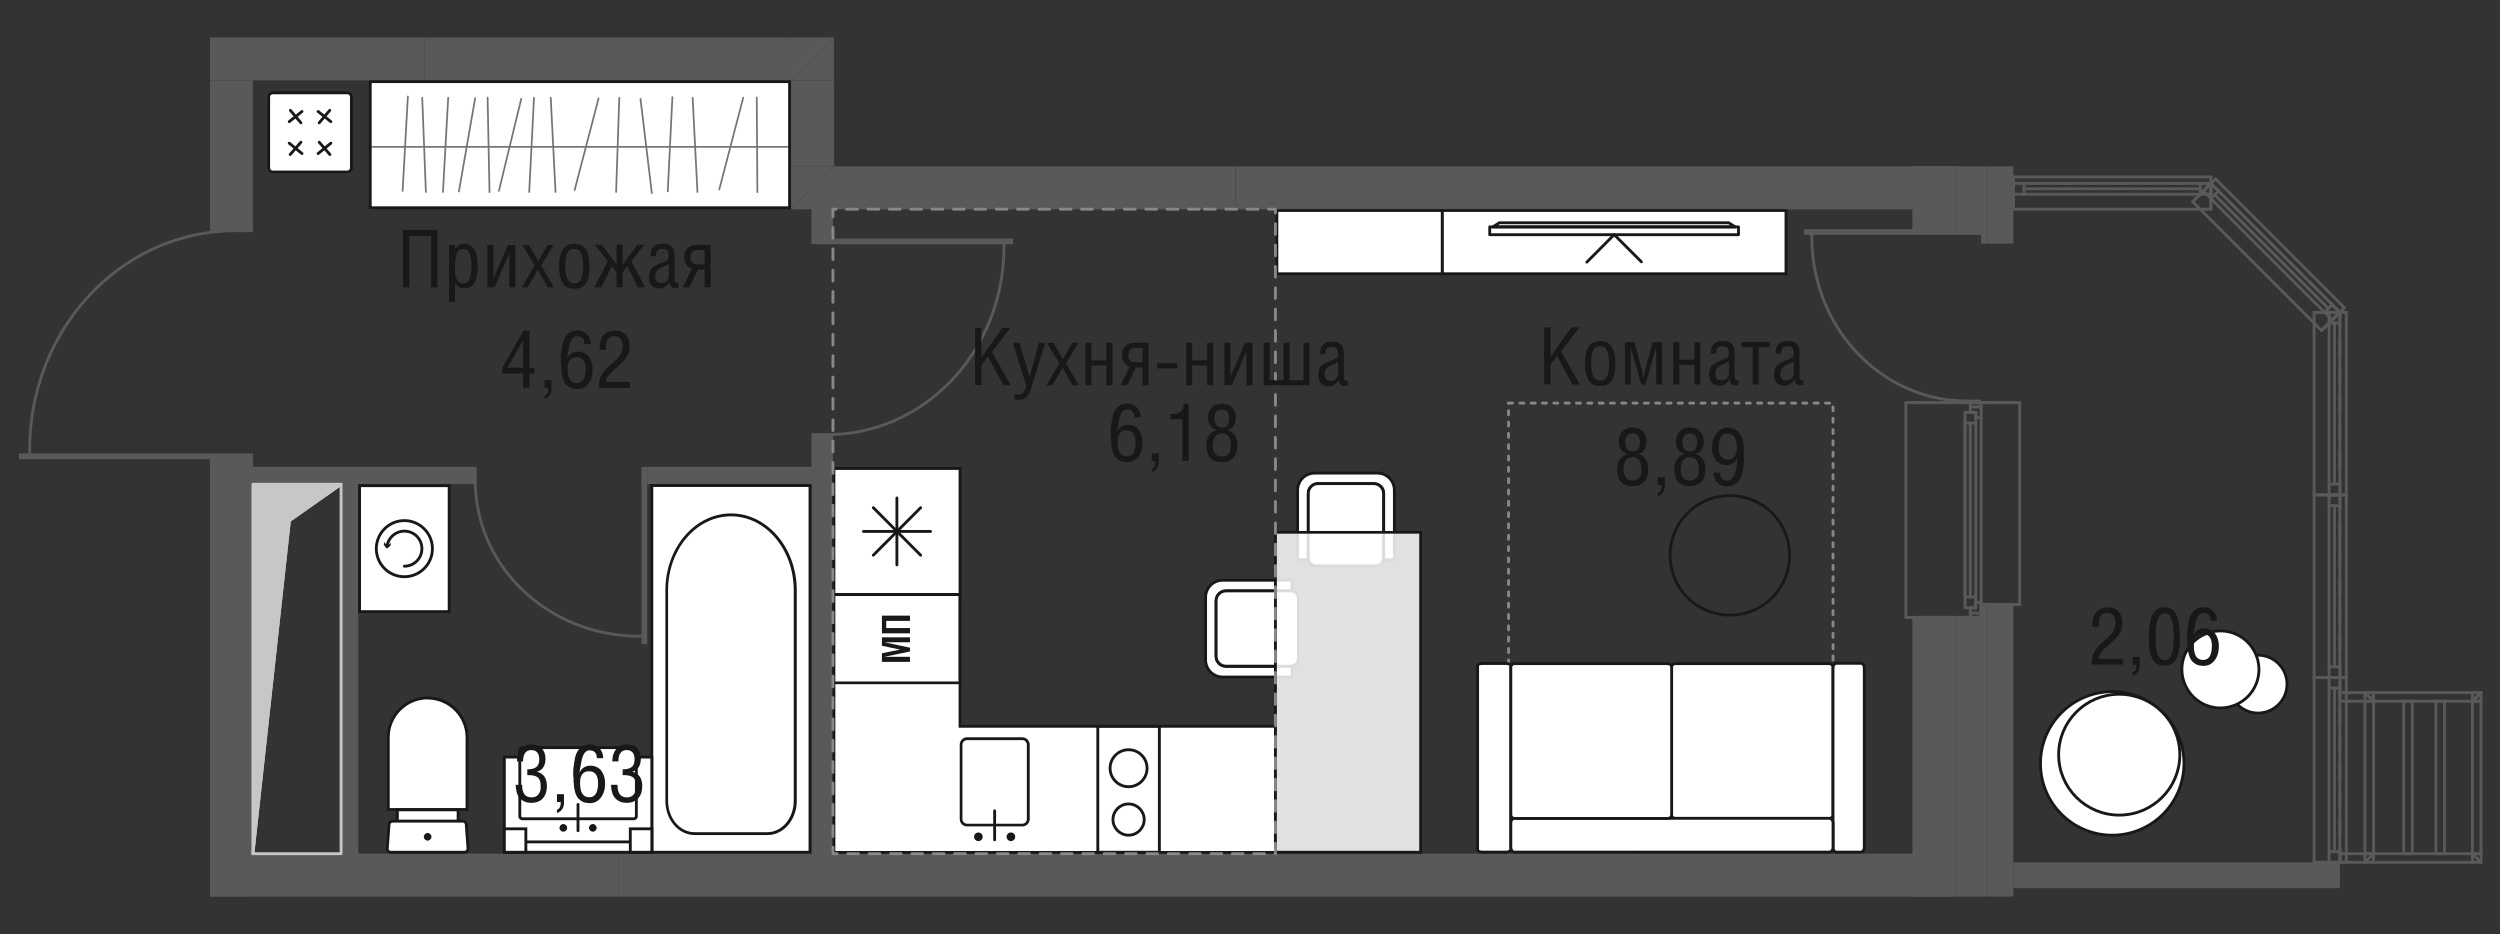 <?xml version="1.0" encoding="UTF-8"?>
<svg id="_Слой_1" data-name="Слой 1" xmlns="http://www.w3.org/2000/svg" xmlns:xlink="http://www.w3.org/1999/xlink" viewBox="0 0 156.79 58.58">
  <rect x="0" y="0" width="156.79" height="58.58" fill="#333333" stroke="none"/>
  <defs>
    <style>
      .cls-1 {
        stroke-width: .36px;
      }

      .cls-1, .cls-2, .cls-3, .cls-4, .cls-5, .cls-6, .cls-7, .cls-8, .cls-9, .cls-10, .cls-11, .cls-12, .cls-13 {
        fill: none;
      }

      .cls-1, .cls-2, .cls-3, .cls-5, .cls-11 {
        stroke-miterlimit: 10;
      }

      .cls-1, .cls-5, .cls-7, .cls-8 {
        stroke: #58595b;
      }

      .cls-2, .cls-3, .cls-4, .cls-5, .cls-7, .cls-8, .cls-9, .cls-11, .cls-12, .cls-13 {
        stroke-width: .18px;
      }

      .cls-2, .cls-3, .cls-6, .cls-12, .cls-13 {
        stroke: #1a171b;
      }

      .cls-14 {
        fill: #fff;
      }

      .cls-3, .cls-4, .cls-6, .cls-7, .cls-8, .cls-9, .cls-11, .cls-12, .cls-13 {
        stroke-linecap: round;
      }

      .cls-4 {
        stroke: #c6c7c9;
      }

      .cls-4, .cls-6, .cls-7, .cls-8, .cls-9, .cls-12 {
        stroke-linejoin: round;
      }

      .cls-15 {
        clip-path: url(#clippath-2);
      }

      .cls-16 {
        opacity: .6;
      }

      .cls-6 {
        stroke-width: .11px;
      }

      .cls-17 {
        fill: #1a171b;
      }

      .cls-8 {
        stroke-dasharray: 0 0 .88 .88;
      }

      .cls-18 {
        clip-path: url(#clippath-1);
      }

      .cls-9 {
        stroke-dasharray: 0 0 .67 .67;
      }

      .cls-9, .cls-11 {
        stroke: #87888a;
      }

      .cls-19 {
        clip-path: url(#clippath);
      }

      .cls-20 {
        clip-path: url(#clippath-3);
      }

      .cls-11 {
        stroke-dasharray: 0 0 .25 .46;
      }

      .cls-21 {
        fill: #c6c7c9;
        fill-rule: evenodd;
      }

      .cls-22 {
        opacity: .85;
      }

      .cls-23 {
        fill: #58595b;
      }
    </style>
    <clipPath id="clippath">
      <rect class="cls-10" x="79.99" y="33.38" width="9.11" height="20.06"/>
    </clipPath>
    <clipPath id="clippath-1">
      <rect class="cls-10" x="79.99" y="33.38" width="9.11" height="20.06"/>
    </clipPath>
    <clipPath id="clippath-2">
      <rect class="cls-10" x="23.3" y="6" width="26.14" height="6.17"/>
    </clipPath>
    <clipPath id="clippath-3">
      <rect class="cls-10" x="23.3" y="6" width="26.14" height="6.17"/>
    </clipPath>
  </defs>
  <rect class="cls-23" x="124.65" y="10.43" width="1.62" height="4.85"/>
  <rect class="cls-23" x="124.65" y="37.91" width="1.62" height="18.32"/>
  <polygon class="cls-23" points="122.63 10.43 122.63 14.47 123.17 14.47 124.25 14.47 124.25 15.28 124.65 15.28 124.65 10.43 122.63 10.43"/>
  <polygon class="cls-23" points="124.65 37.91 124.25 37.91 124.25 38.72 123.57 38.72 122.63 38.72 122.63 56.23 124.65 56.23 124.65 37.91"/>
  <rect class="cls-23" x="119.94" y="38.72" width="2.69" height="17.51"/>
  <rect class="cls-23" x="119.94" y="10.43" width="2.69" height="4.04"/>
  <polygon class="cls-23" points="145.13 54.89 145.13 55.7 146.07 55.7 146.75 55.7 146.75 54.89 145.13 54.89"/>
  <rect class="cls-23" x="126.27" y="54.08" width="18.86" height="1.62"/>
  <polygon class="cls-23" points="146.07 54.08 145.13 54.08 145.13 54.89 146.75 54.89 146.75 54.08 146.07 54.08"/>
  <polygon class="cls-23" points="49.61 5.04 52.3 5.04 52.3 2.35 49.61 5.04"/>
  <rect class="cls-23" x="26.64" y="2.35" width="22.97" height="2.69"/>
  <polygon class="cls-23" points="49.61 2.35 49.61 5.04 52.3 2.35 49.61 2.35"/>
  <polygon class="cls-23" points="52.3 10.43 49.61 13.13 52.3 13.13 52.3 10.43"/>
  <rect class="cls-23" x="49.61" y="5.04" width="2.7" height="5.39"/>
  <polygon class="cls-23" points="49.61 10.43 49.61 13.13 52.3 10.43 49.61 10.43"/>
  <rect class="cls-23" x="52.3" y="10.43" width="25.19" height="2.7"/>
  <rect class="cls-23" x="15.86" y="53.54" width="22.9" height="2.69"/>
  <rect class="cls-23" x="13.17" y="5.04" width="2.69" height="9.43"/>
  <rect class="cls-23" x="13.17" y="28.62" width="2.69" height="27.62"/>
  <rect class="cls-23" x="52.24" y="53.54" width="50.18" height="2.69"/>
  <rect class="cls-23" x="38.77" y="53.54" width="13.47" height="2.69"/>
  <rect class="cls-23" x="13.17" y="2.35" width="13.47" height="2.69"/>
  <rect class="cls-23" x="77.5" y="10.43" width="45.13" height="2.7"/>
  <rect class="cls-23" x="102.42" y="53.54" width="20.21" height="2.69"/>
  <rect class="cls-23" x="15.07" y="29.28" width="14.74" height="1.08"/>
  <rect class="cls-23" x="21.39" y="29.82" width="1.08" height="24.59"/>
  <rect class="cls-23" x="40.59" y="29.28" width="10.98" height="1.08"/>
  <rect class="cls-23" x="50.89" y="27.26" width="1.35" height="27.34"/>
  <rect class="cls-23" x="50.89" y="11.39" width="1.35" height="3.75"/>
  <line class="cls-7" x1="122.63" y1="38.72" x2="119.94" y2="38.72"/>
  <line class="cls-7" x1="123.57" y1="38.72" x2="122.63" y2="38.72"/>
  <line class="cls-7" x1="124.65" y1="37.91" x2="124.25" y2="37.91"/>
  <line class="cls-7" x1="126.27" y1="37.91" x2="124.65" y2="37.91"/>
  <line class="cls-7" x1="124.25" y1="37.91" x2="124.25" y2="38.72"/>
  <line class="cls-7" x1="124.25" y1="38.72" x2="123.57" y2="38.72"/>
  <line class="cls-7" x1="126.27" y1="25.25" x2="126.67" y2="25.25"/>
  <line class="cls-7" x1="126.67" y1="25.25" x2="126.67" y2="37.91"/>
  <line class="cls-7" x1="126.67" y1="37.91" x2="126.27" y2="37.91"/>
  <line class="cls-7" x1="119.94" y1="25.25" x2="119.53" y2="25.25"/>
  <line class="cls-7" x1="119.53" y1="25.25" x2="119.53" y2="38.72"/>
  <line class="cls-7" x1="119.53" y1="38.72" x2="119.93" y2="38.72"/>
  <line class="cls-7" x1="123.57" y1="25.52" x2="123.57" y2="25.86"/>
  <line class="cls-7" x1="123.57" y1="25.86" x2="123.91" y2="25.86"/>
  <line class="cls-7" x1="123.91" y1="25.86" x2="123.91" y2="26.19"/>
  <line class="cls-7" x1="123.91" y1="26.19" x2="124.25" y2="26.19"/>
  <line class="cls-7" x1="124.25" y1="26.19" x2="124.25" y2="25.52"/>
  <line class="cls-7" x1="123.57" y1="25.25" x2="123.57" y2="25.52"/>
  <line class="cls-7" x1="124.25" y1="25.52" x2="124.25" y2="25.25"/>
  <line class="cls-7" x1="124.25" y1="38.45" x2="124.25" y2="37.78"/>
  <line class="cls-7" x1="124.25" y1="37.78" x2="123.91" y2="37.78"/>
  <line class="cls-7" x1="123.91" y1="37.78" x2="123.91" y2="38.12"/>
  <line class="cls-7" x1="123.91" y1="38.12" x2="123.57" y2="38.12"/>
  <line class="cls-7" x1="123.57" y1="38.12" x2="123.57" y2="38.45"/>
  <line class="cls-7" x1="124.25" y1="38.72" x2="124.25" y2="38.45"/>
  <line class="cls-7" x1="123.57" y1="38.45" x2="123.57" y2="38.72"/>
  <line class="cls-7" x1="124.25" y1="37.78" x2="124.25" y2="26.19"/>
  <line class="cls-7" x1="123.24" y1="26.53" x2="123.24" y2="37.44"/>
  <line class="cls-7" x1="123.24" y1="25.86" x2="123.24" y2="26.53"/>
  <line class="cls-7" x1="123.24" y1="26.53" x2="123.91" y2="26.53"/>
  <line class="cls-7" x1="123.91" y1="26.53" x2="123.91" y2="25.86"/>
  <line class="cls-7" x1="123.91" y1="25.86" x2="123.24" y2="25.86"/>
  <line class="cls-7" x1="123.91" y1="38.12" x2="123.91" y2="37.44"/>
  <line class="cls-7" x1="123.91" y1="37.44" x2="123.24" y2="37.44"/>
  <line class="cls-7" x1="123.24" y1="37.44" x2="123.24" y2="38.11"/>
  <line class="cls-7" x1="123.24" y1="38.12" x2="123.91" y2="38.12"/>
  <line class="cls-7" x1="123.91" y1="37.44" x2="123.91" y2="26.53"/>
  <line class="cls-7" x1="123.24" y1="26.53" x2="123.24" y2="37.44"/>
  <line class="cls-7" x1="123.57" y1="26.53" x2="123.57" y2="37.44"/>
  <line class="cls-7" x1="124.25" y1="25.52" x2="123.57" y2="25.52"/>
  <line class="cls-7" x1="124.25" y1="38.45" x2="123.57" y2="38.45"/>
  <line class="cls-7" x1="124.25" y1="25.25" x2="123.57" y2="25.25"/>
  <line class="cls-7" x1="124.25" y1="25.25" x2="123.57" y2="25.25"/>
  <line class="cls-7" x1="126.27" y1="25.25" x2="124.65" y2="25.25"/>
  <line class="cls-7" x1="124.65" y1="25.25" x2="124.25" y2="25.25"/>
  <line class="cls-7" x1="123.57" y1="25.25" x2="122.63" y2="25.25"/>
  <line class="cls-7" x1="122.63" y1="25.25" x2="119.94" y2="25.25"/>
  <line class="cls-7" x1="124.25" y1="38.72" x2="123.57" y2="38.72"/>
  <line class="cls-7" x1="124.25" y1="38.72" x2="123.57" y2="38.72"/>
  <line class="cls-7" x1="124.25" y1="37.91" x2="124.25" y2="38.72"/>
  <line class="cls-7" x1="124.25" y1="37.91" x2="124.25" y2="38.72"/>
  <line class="cls-7" x1="126.27" y1="37.91" x2="124.65" y2="37.91"/>
  <line class="cls-7" x1="124.65" y1="37.91" x2="124.25" y2="37.91"/>
  <line class="cls-7" x1="123.57" y1="38.72" x2="122.63" y2="38.72"/>
  <line class="cls-7" x1="122.63" y1="38.72" x2="119.94" y2="38.72"/>
  <line class="cls-7" x1="123.17" y1="25.25" x2="124.25" y2="25.25"/>
  <line class="cls-7" x1="124.25" y1="25.25" x2="123.17" y2="25.25"/>
  <line class="cls-7" x1="124.25" y1="25.25" x2="123.17" y2="25.25"/>
  <line class="cls-7" x1="126.27" y1="25.25" x2="124.65" y2="25.25"/>
  <line class="cls-7" x1="124.65" y1="25.25" x2="124.25" y2="25.25"/>
  <line class="cls-7" x1="123.17" y1="25.25" x2="122.63" y2="25.25"/>
  <line class="cls-7" x1="122.63" y1="25.25" x2="119.94" y2="25.25"/>
  <line class="cls-7" x1="126.27" y1="12.18" x2="126.27" y2="13.12"/>
  <line class="cls-7" x1="126.27" y1="11.5" x2="126.27" y2="12.18"/>
  <line class="cls-7" x1="138.66" y1="12.18" x2="138.66" y2="13.12"/>
  <line class="cls-7" x1="138.66" y1="11.5" x2="138.66" y2="12.18"/>
  <line class="cls-7" x1="138.66" y1="11.5" x2="138.66" y2="11.1"/>
  <line class="cls-7" x1="138.66" y1="11.1" x2="126.27" y2="11.1"/>
  <line class="cls-7" x1="126.27" y1="11.1" x2="126.27" y2="11.5"/>
  <line class="cls-8" x1="138.66" y1="11.5" x2="126.27" y2="11.5"/>
  <line class="cls-7" x1="138.66" y1="13.12" x2="126.27" y2="13.12"/>
  <line class="cls-7" x1="138.66" y1="12.18" x2="137.99" y2="12.18"/>
  <line class="cls-7" x1="137.99" y1="12.18" x2="137.99" y2="11.5"/>
  <line class="cls-7" x1="137.99" y1="11.5" x2="138.66" y2="11.5"/>
  <line class="cls-7" x1="126.27" y1="11.5" x2="126.94" y2="11.5"/>
  <line class="cls-7" x1="126.94" y1="11.5" x2="126.94" y2="12.18"/>
  <line class="cls-7" x1="126.94" y1="12.18" x2="126.27" y2="12.18"/>
  <line class="cls-7" x1="137.99" y1="11.84" x2="126.94" y2="11.84"/>
  <line class="cls-7" x1="137.99" y1="12.18" x2="126.94" y2="12.18"/>
  <line class="cls-7" x1="126.94" y1="11.5" x2="137.99" y2="11.5"/>
  <line class="cls-7" x1="138.66" y1="11.5" x2="138.66" y2="12.18"/>
  <line class="cls-7" x1="138.66" y1="11.5" x2="138.66" y2="12.18"/>
  <line class="cls-7" x1="138.66" y1="12.18" x2="138.66" y2="13.12"/>
  <line class="cls-7" x1="126.27" y1="11.5" x2="126.27" y2="12.18"/>
  <line class="cls-7" x1="126.27" y1="11.5" x2="126.27" y2="12.18"/>
  <line class="cls-7" x1="126.27" y1="12.18" x2="126.27" y2="13.12"/>
  <line class="cls-7" x1="146.27" y1="20.06" x2="145.6" y2="20.73"/>
  <line class="cls-7" x1="146.75" y1="19.59" x2="146.27" y2="20.06"/>
  <line class="cls-7" x1="138.19" y1="11.98" x2="137.52" y2="12.65"/>
  <line class="cls-7" x1="138.66" y1="11.5" x2="138.19" y2="11.98"/>
  <line class="cls-7" x1="138.66" y1="11.5" x2="138.95" y2="11.22"/>
  <line class="cls-7" x1="138.95" y1="11.22" x2="147.03" y2="19.3"/>
  <line class="cls-7" x1="147.03" y1="19.3" x2="146.75" y2="19.59"/>
  <line class="cls-8" x1="138.66" y1="11.5" x2="146.75" y2="19.59"/>
  <line class="cls-7" x1="137.52" y1="12.65" x2="145.6" y2="20.73"/>
  <line class="cls-7" x1="138.19" y1="11.98" x2="138.66" y2="12.46"/>
  <line class="cls-7" x1="138.66" y1="12.46" x2="139.14" y2="11.98"/>
  <line class="cls-7" x1="139.14" y1="11.98" x2="138.66" y2="11.5"/>
  <line class="cls-7" x1="146.75" y1="19.59" x2="146.27" y2="19.11"/>
  <line class="cls-7" x1="146.27" y1="19.11" x2="145.79" y2="19.59"/>
  <line class="cls-7" x1="145.79" y1="19.59" x2="146.27" y2="20.06"/>
  <line class="cls-7" x1="138.9" y1="12.22" x2="146.03" y2="19.35"/>
  <line class="cls-7" x1="138.66" y1="12.46" x2="145.79" y2="19.59"/>
  <line class="cls-7" x1="146.27" y1="19.11" x2="139.14" y2="11.98"/>
  <line class="cls-7" x1="138.66" y1="11.5" x2="138.19" y2="11.98"/>
  <line class="cls-7" x1="138.66" y1="11.5" x2="138.19" y2="11.98"/>
  <line class="cls-7" x1="138.19" y1="11.98" x2="137.52" y2="12.65"/>
  <line class="cls-7" x1="146.75" y1="19.59" x2="146.27" y2="20.06"/>
  <line class="cls-7" x1="146.75" y1="19.59" x2="146.27" y2="20.06"/>
  <line class="cls-7" x1="146.27" y1="20.06" x2="145.6" y2="20.73"/>
  <line class="cls-7" x1="146.07" y1="54.08" x2="145.13" y2="54.08"/>
  <line class="cls-7" x1="146.75" y1="54.08" x2="146.07" y2="54.08"/>
  <line class="cls-7" x1="146.07" y1="19.59" x2="145.13" y2="19.59"/>
  <line class="cls-7" x1="146.75" y1="19.59" x2="146.07" y2="19.59"/>
  <line class="cls-7" x1="146.75" y1="54.08" x2="147.15" y2="54.08"/>
  <line class="cls-7" x1="147.15" y1="54.08" x2="147.15" y2="42.49"/>
  <line class="cls-7" x1="147.15" y1="42.49" x2="146.75" y2="42.49"/>
  <line class="cls-8" x1="146.75" y1="54.08" x2="146.75" y2="42.49"/>
  <line class="cls-7" x1="145.13" y1="54.08" x2="145.13" y2="42.49"/>
  <line class="cls-7" x1="146.07" y1="54.08" x2="146.07" y2="53.41"/>
  <line class="cls-7" x1="146.07" y1="53.41" x2="146.75" y2="53.41"/>
  <line class="cls-7" x1="146.75" y1="53.41" x2="146.75" y2="54.08"/>
  <line class="cls-7" x1="146.75" y1="42.49" x2="146.75" y2="43.16"/>
  <line class="cls-7" x1="146.75" y1="43.16" x2="146.07" y2="43.16"/>
  <line class="cls-7" x1="146.07" y1="43.16" x2="146.07" y2="42.49"/>
  <line class="cls-7" x1="146.41" y1="53.41" x2="146.41" y2="43.16"/>
  <line class="cls-7" x1="146.07" y1="53.41" x2="146.07" y2="43.16"/>
  <line class="cls-7" x1="146.75" y1="43.16" x2="146.75" y2="53.41"/>
  <line class="cls-7" x1="146.75" y1="54.08" x2="146.07" y2="54.08"/>
  <line class="cls-7" x1="146.75" y1="54.08" x2="146.07" y2="54.08"/>
  <line class="cls-7" x1="146.07" y1="54.08" x2="145.13" y2="54.08"/>
  <line class="cls-7" x1="146.75" y1="42.49" x2="146.07" y2="42.49"/>
  <line class="cls-7" x1="146.75" y1="42.49" x2="146.07" y2="42.49"/>
  <line class="cls-7" x1="146.07" y1="42.49" x2="145.13" y2="42.49"/>
  <line class="cls-7" x1="146.75" y1="31.04" x2="147.15" y2="31.04"/>
  <line class="cls-7" x1="147.15" y1="31.04" x2="147.15" y2="19.59"/>
  <line class="cls-7" x1="147.15" y1="19.59" x2="146.75" y2="19.59"/>
  <line class="cls-8" x1="146.75" y1="31.04" x2="146.75" y2="19.59"/>
  <line class="cls-7" x1="145.13" y1="31.04" x2="145.13" y2="19.59"/>
  <line class="cls-7" x1="146.07" y1="31.04" x2="146.07" y2="30.37"/>
  <line class="cls-7" x1="146.07" y1="30.36" x2="146.75" y2="30.36"/>
  <line class="cls-7" x1="146.75" y1="30.36" x2="146.75" y2="31.04"/>
  <line class="cls-7" x1="146.75" y1="19.59" x2="146.75" y2="20.26"/>
  <line class="cls-7" x1="146.75" y1="20.26" x2="146.07" y2="20.26"/>
  <line class="cls-7" x1="146.07" y1="20.26" x2="146.07" y2="19.59"/>
  <line class="cls-7" x1="146.41" y1="30.36" x2="146.41" y2="20.26"/>
  <line class="cls-7" x1="146.07" y1="30.36" x2="146.07" y2="20.26"/>
  <line class="cls-7" x1="146.75" y1="20.26" x2="146.75" y2="30.36"/>
  <line class="cls-7" x1="146.75" y1="31.04" x2="146.07" y2="31.04"/>
  <line class="cls-7" x1="146.75" y1="31.04" x2="146.07" y2="31.04"/>
  <line class="cls-7" x1="146.07" y1="31.04" x2="145.13" y2="31.04"/>
  <line class="cls-7" x1="146.75" y1="19.59" x2="146.07" y2="19.59"/>
  <line class="cls-7" x1="146.75" y1="19.59" x2="146.07" y2="19.59"/>
  <line class="cls-7" x1="146.07" y1="19.59" x2="145.13" y2="19.59"/>
  <line class="cls-7" x1="146.75" y1="42.49" x2="147.15" y2="42.49"/>
  <line class="cls-7" x1="147.15" y1="42.49" x2="147.15" y2="31.04"/>
  <line class="cls-7" x1="147.15" y1="31.04" x2="146.75" y2="31.04"/>
  <line class="cls-8" x1="146.75" y1="42.49" x2="146.75" y2="31.04"/>
  <line class="cls-7" x1="145.13" y1="42.49" x2="145.13" y2="31.04"/>
  <line class="cls-7" x1="146.07" y1="42.49" x2="146.07" y2="41.82"/>
  <line class="cls-7" x1="146.07" y1="41.82" x2="146.75" y2="41.82"/>
  <line class="cls-7" x1="146.75" y1="41.82" x2="146.75" y2="42.49"/>
  <line class="cls-7" x1="146.75" y1="31.04" x2="146.75" y2="31.71"/>
  <line class="cls-7" x1="146.75" y1="31.71" x2="146.07" y2="31.71"/>
  <line class="cls-7" x1="146.07" y1="31.71" x2="146.07" y2="31.04"/>
  <line class="cls-7" x1="146.41" y1="41.82" x2="146.41" y2="31.71"/>
  <line class="cls-7" x1="146.07" y1="41.82" x2="146.07" y2="31.71"/>
  <line class="cls-7" x1="146.75" y1="31.71" x2="146.75" y2="41.82"/>
  <line class="cls-7" x1="146.75" y1="42.49" x2="146.07" y2="42.49"/>
  <line class="cls-7" x1="146.75" y1="42.49" x2="146.07" y2="42.49"/>
  <line class="cls-7" x1="146.07" y1="42.49" x2="145.13" y2="42.49"/>
  <line class="cls-7" x1="146.75" y1="31.04" x2="146.07" y2="31.04"/>
  <line class="cls-7" x1="146.75" y1="31.04" x2="146.07" y2="31.04"/>
  <line class="cls-7" x1="146.07" y1="31.04" x2="145.13" y2="31.04"/>
  <path class="cls-5" d="m40.41,39.9h-.32c-5.14,0-9.4-3.57-10.16-8.24-.08-.49-.12-1-.12-1.51v-.85"/>
  <line class="cls-1" x1="40.41" y1="29.29" x2="40.41" y2="40.4"/>
  <path class="cls-5" d="m113.63,14.55v.32c0,5.14,3.57,9.4,8.24,10.16.49.08,1,.12,1.51.12h.85"/>
  <line class="cls-1" x1="124.25" y1="14.55" x2="113.13" y2="14.55"/>
  <path class="cls-5" d="m1.86,28.62v-.43c0-6.85,4.72-12.53,10.88-13.55.65-.11,1.32-.17,2-.17h1.13"/>
  <line class="cls-1" x1="15.86" y1="28.62" x2="1.19" y2="28.62"/>
  <path class="cls-5" d="m62.96,15.14v.37c0,5.87-4.06,10.74-9.37,11.61-.56.09-1.14.14-1.72.14h-.97"/>
  <line class="cls-1" x1="50.89" y1="15.14" x2="63.53" y2="15.14"/>
  <rect class="cls-11" x="94.61" y="25.28" width="20.35" height="16.58"/>
  <path class="cls-14" d="m105.07,51.33c-.13,0-.24-.1-.24-.23v-9.25c0-.13.11-.23.24-.23h9.65c.13,0,.24.1.24.23v9.25c0,.13-.11.23-.24.23h-9.65Z"/>
  <path class="cls-2" d="m105.07,51.33c-.13,0-.24-.1-.24-.23v-9.25c0-.13.11-.23.24-.23h9.65c.13,0,.24.1.24.23v9.25c0,.13-.11.23-.24.23h-9.65Z"/>
  <path class="cls-14" d="m115.18,53.44c-.12,0-.22-.12-.22-.28v-11.28c0-.15.1-.28.22-.28h1.52c.12,0,.22.12.22.28v11.28c0,.15-.1.28-.22.28h-1.52Z"/>
  <path class="cls-2" d="m115.18,53.44c-.12,0-.22-.12-.22-.28v-11.28c0-.15.1-.28.22-.28h1.52c.12,0,.22.12.22.28v11.28c0,.15-.1.28-.22.28h-1.52Z"/>
  <path class="cls-14" d="m94.99,53.44c-.13,0-.24-.13-.24-.3v-1.52c0-.17.11-.3.24-.3h19.73c.13,0,.24.13.24.3v1.52c0,.17-.11.3-.24.3h-19.73Z"/>
  <path class="cls-2" d="m94.99,53.44c-.13,0-.24-.13-.24-.3v-1.52c0-.17.11-.3.24-.3h19.73c.13,0,.24.13.24.3v1.52c0,.17-.11.3-.24.3h-19.73Z"/>
  <path class="cls-14" d="m104.6,51.33c.13,0,.24-.1.24-.23v-9.25c0-.13-.11-.23-.24-.23h-9.61c-.13,0-.24.1-.24.23v9.25c0,.13.11.23.24.23h9.61Z"/>
  <path class="cls-2" d="m104.6,51.33c.13,0,.24-.1.24-.23v-9.25c0-.13-.11-.23-.24-.23h-9.61c-.13,0-.24.1-.24.23v9.25c0,.13.11.23.24.23h9.61Z"/>
  <path class="cls-14" d="m92.67,41.75c0-.08.13-.14.29-.14h1.49c.16,0,.29.06.29.14v11.55c0,.08-.13.14-.29.14h-1.49c-.16,0-.29-.06-.29-.14v-11.55Z"/>
  <path class="cls-2" d="m92.67,41.75c0-.08.13-.14.29-.14h1.49c.16,0,.29.06.29.14v11.55c0,.08-.13.14-.29.14h-1.49c-.16,0-.29-.06-.29-.14v-11.55Z"/>
  <polygon class="cls-14" points="52.3 53.45 52.3 29.38 60.21 29.38 60.21 45.54 79.99 45.54 79.99 53.45 52.3 53.45"/>
  <path class="cls-17" d="m60.12,29.47v16.17h19.78v7.73h-27.51v-23.89h7.73Zm.18-.18h-8.09v24.25h27.86v-8.08h-19.78v-16.17Z"/>
  <rect class="cls-14" x="52.3" y="29.38" width="7.9" height="7.9"/>
  <path class="cls-17" d="m60.12,37.19h-7.73v-7.72h7.73v7.72Zm.18-7.9h-8.08v8.08h8.08v-8.08Z"/>
  <line class="cls-3" x1="54.15" y1="33.33" x2="58.36" y2="33.33"/>
  <line class="cls-3" x1="56.25" y1="31.23" x2="56.25" y2="35.43"/>
  <line class="cls-3" x1="54.77" y1="34.82" x2="57.74" y2="31.84"/>
  <line class="cls-3" x1="54.77" y1="31.84" x2="57.74" y2="34.82"/>
  <path class="cls-17" d="m64.12,46.42c.16,0,.28.13.28.29v4.66c0,.16-.13.29-.28.29h-3.47c-.16,0-.29-.13-.29-.29v-4.66c0-.16.13-.29.29-.29h3.47Zm0-.18h-3.47c-.26,0-.46.21-.46.47v4.66c0,.26.21.46.46.46h3.47c.25,0,.46-.21.46-.46v-4.66c0-.26-.21-.47-.46-.47"/>
  <path class="cls-17" d="m61.63,52.48c0-.15-.12-.27-.27-.27s-.27.12-.27.27.12.27.27.27.27-.12.27-.27"/>
  <path class="cls-17" d="m63.67,52.48c0-.15-.12-.27-.27-.27s-.27.12-.27.27.12.27.27.27.27-.12.27-.27"/>
  <line class="cls-3" x1="62.38" y1="52.67" x2="62.38" y2="50.85"/>
  <path class="cls-17" d="m72.62,53.36h-3.68v-7.73h3.68v7.73Zm.18-7.9h-4.04v8.08h4.04v-8.08Z"/>
  <path class="cls-2" d="m70.78,50.42c.54,0,.98.44.98.98s-.44.98-.98.98-.98-.44-.98-.98.44-.98.98-.98Z"/>
  <path class="cls-2" d="m70.78,47.02c.64,0,1.16.52,1.16,1.16s-.52,1.16-1.16,1.16-1.16-.52-1.16-1.16.52-1.16,1.16-1.16Z"/>
  <rect class="cls-14" x="52.3" y="37.29" width="7.9" height="5.54"/>
  <path class="cls-17" d="m60.11,42.74h-7.72v-5.36h7.72v5.36Zm.18-5.54h-8.08v5.71h8.08v-5.71Z"/>
  <polygon class="cls-17" points="55.31 38.61 57.07 38.61 57.07 38.94 55.58 38.94 55.58 39.39 57.07 39.39 57.07 39.72 55.31 39.72 55.31 38.61"/>
  <polygon class="cls-17" points="55.31 39.97 57.07 39.97 57.07 40.28 55.47 40.28 55.47 40.28 57.07 40.62 57.07 40.86 55.47 41.19 55.47 41.19 57.07 41.19 57.07 41.51 55.31 41.51 55.31 40.97 56.45 40.74 55.31 40.5 55.31 39.97"/>
  <path class="cls-2" d="m105.09,36.41c.87,1.88,3.1,2.69,4.98,1.82,1.88-.87,2.69-3.1,1.82-4.98-.87-1.88-3.1-2.69-4.98-1.82-1.88.87-2.69,3.1-1.82,4.98Z"/>
  <path class="cls-14" d="m82.46,29.67h3.92c.59,0,1.07.48,1.07,1.07v4.36h-.67v-4.16c0-.34-.28-.61-.62-.61h-3.49c-.34,0-.62.27-.62.61v4.16h-.67v-4.36c0-.59.48-1.07,1.07-1.07"/>
  <path class="cls-12" d="m82.46,29.67h3.92c.59,0,1.07.48,1.07,1.07v4.36h-.67v-4.16c0-.34-.28-.61-.62-.61h-3.49c-.34,0-.62.27-.62.61v4.16h-.67v-4.36c0-.59.48-1.07,1.07-1.07Z"/>
  <path class="cls-14" d="m86.15,30.33c.34,0,.62.28.62.62v4.06c0,.27-.22.48-.48.48h-3.76c-.27,0-.48-.22-.48-.48v-4.06c0-.35.28-.62.62-.62h3.47Z"/>
  <path class="cls-12" d="m86.15,30.33c.34,0,.62.28.62.62v4.06c0,.27-.22.48-.48.48h-3.76c-.27,0-.48-.22-.48-.48v-4.06c0-.35.28-.62.62-.62h3.47Z"/>
  <path class="cls-14" d="m75.61,41.38v-3.92c0-.59.48-1.07,1.07-1.07h4.36v.67h-4.16c-.34,0-.61.28-.61.62v3.49c0,.34.27.62.61.62h4.16v.67h-4.36c-.59,0-1.07-.48-1.07-1.07"/>
  <path class="cls-12" d="m75.61,41.38v-3.92c0-.59.48-1.07,1.07-1.07h4.36v.67h-4.16c-.34,0-.61.28-.61.62v3.49c0,.34.27.62.61.62h4.16v.67h-4.36c-.59,0-1.07-.48-1.07-1.07Z"/>
  <path class="cls-14" d="m76.27,37.68c0-.34.28-.62.62-.62h4.06c.27,0,.48.22.48.48v3.76c0,.27-.22.48-.48.48h-4.06c-.34,0-.62-.28-.62-.62v-3.47Z"/>
  <path class="cls-12" d="m76.27,37.68c0-.34.28-.62.62-.62h4.06c.27,0,.48.22.48.48v3.76c0,.27-.22.48-.48.48h-4.06c-.34,0-.62-.28-.62-.62v-3.47Z"/>
  <g class="cls-22">
    <g class="cls-19">
      <g class="cls-18">
        <rect class="cls-14" x="79.99" y="33.38" width="9.11" height="20.06"/>
      </g>
    </g>
  </g>
  <path class="cls-17" d="m89.01,53.36h-8.93v-19.89h8.93v19.89Zm.18-20.06h-9.29v20.24h9.29v-20.24Z"/>
  <path class="cls-14" d="m142.27,41.21c-.93-.36-1.99.1-2.35,1.04-.36.93.1,1.98,1.04,2.35.93.36,1.98-.1,2.35-1.04.36-.93-.1-1.98-1.04-2.35"/>
  <path class="cls-2" d="m142.27,41.21c-.93-.36-1.99.1-2.35,1.04-.36.93.1,1.98,1.04,2.35.93.36,1.98-.1,2.35-1.04.36-.93-.1-1.98-1.04-2.35Z"/>
  <path class="cls-14" d="m140.13,39.73c-1.25-.48-2.65.14-3.13,1.38-.48,1.24.14,2.64,1.38,3.13,1.25.48,2.65-.14,3.13-1.38.48-1.24-.14-2.65-1.38-3.13"/>
  <path class="cls-2" d="m140.13,39.73c-1.25-.48-2.65.14-3.13,1.38-.48,1.24.14,2.64,1.38,3.13,1.25.48,2.65-.14,3.13-1.38.48-1.24-.14-2.65-1.38-3.13Z"/>
  <path class="cls-14" d="m127.97,47.88c0-2.48,2.01-4.5,4.5-4.5s4.5,2.01,4.5,4.5-2.01,4.5-4.5,4.5-4.5-2.01-4.5-4.5"/>
  <path class="cls-12" d="m127.97,47.88c0-2.48,2.01-4.5,4.5-4.5s4.5,2.01,4.5,4.5-2.01,4.5-4.5,4.5-4.5-2.01-4.5-4.5Z"/>
  <path class="cls-14" d="m129.11,47.33c0-2.09,1.7-3.79,3.8-3.79s3.8,1.7,3.8,3.79-1.7,3.79-3.8,3.79-3.8-1.7-3.8-3.79"/>
  <ellipse class="cls-12" cx="132.91" cy="47.33" rx="3.8" ry="3.79"/>
  <rect class="cls-14" x="90.44" y="13.21" width="21.57" height="3.96"/>
  <path class="cls-17" d="m111.92,17.08h-21.39v-3.79h21.39v3.79Zm.18-3.96h-21.75v4.14h21.75v-4.14Z"/>
  <polygon class="cls-12" points="94.03 13.97 108.42 13.97 108.82 14.23 93.63 14.23 94.03 13.97"/>
  <rect class="cls-12" x="93.43" y="14.23" width="15.6" height=".49"/>
  <line class="cls-3" x1="101.25" y1="14.73" x2="102.94" y2="16.42"/>
  <line class="cls-3" x1="99.52" y1="16.44" x2="101.21" y2="14.74"/>
  <rect class="cls-14" x="80.08" y="13.21" width="10.37" height="3.96"/>
  <path class="cls-17" d="m90.36,17.08h-10.19v-3.79h10.19v3.79Zm.18-3.96h-10.55v4.14h10.55v-4.14Z"/>
  <rect class="cls-14" x="23.22" y="5.13" width="26.3" height="7.9"/>
  <path class="cls-17" d="m49.43,12.94h-26.12v-7.73h26.12v7.73Zm.18-7.9h-26.48v8.08h26.48V5.04Z"/>
  <g class="cls-16">
    <g class="cls-15">
      <g class="cls-20">
        <line class="cls-6" x1="23.35" y1="9.21" x2="49.39" y2="9.21"/>
        <line class="cls-6" x1="26.48" y1="6.13" x2="26.71" y2="12.04"/>
        <line class="cls-6" x1="28.11" y1="6.13" x2="27.78" y2="12.04"/>
        <line class="cls-6" x1="29.8" y1="6.16" x2="28.78" y2="12.01"/>
        <line class="cls-6" x1="30.58" y1="6.12" x2="30.7" y2="12.05"/>
        <line class="cls-6" x1="32.69" y1="6.2" x2="31.29" y2="11.97"/>
        <line class="cls-6" x1="33.49" y1="6.13" x2="33.19" y2="12.04"/>
        <line class="cls-6" x1="34.54" y1="6.13" x2="34.84" y2="12.04"/>
        <line class="cls-6" x1="37.54" y1="6.17" x2="36.04" y2="11.92"/>
        <line class="cls-6" x1="40.17" y1="6.21" x2="40.88" y2="12.11"/>
        <line class="cls-6" x1="38.84" y1="6.13" x2="38.64" y2="12.04"/>
        <line class="cls-6" x1="25.58" y1="6.05" x2="25.25" y2="11.97"/>
        <line class="cls-6" x1="42.17" y1="6.09" x2="41.88" y2="12"/>
        <line class="cls-6" x1="43.44" y1="6.13" x2="43.74" y2="12.04"/>
        <line class="cls-6" x1="46.61" y1="6.13" x2="45.11" y2="11.88"/>
        <line class="cls-6" x1="47.46" y1="6.12" x2="47.5" y2="12.05"/>
      </g>
    </g>
  </g>
  <rect class="cls-14" x="22.56" y="30.46" width="5.62" height="7.9"/>
  <path class="cls-17" d="m28.08,38.27h-5.44v-7.72h5.44v7.72Zm.18-7.9h-5.8v8.08h5.8v-8.08Z"/>
  <path class="cls-2" d="m25.36,36.17c.97,0,1.76-.79,1.76-1.76s-.79-1.76-1.76-1.76-1.76.79-1.76,1.76.79,1.76,1.76,1.76Z"/>
  <path class="cls-3" d="m25.36,35.51c.61,0,1.1-.49,1.1-1.1s-.49-1.1-1.1-1.1c-.56,0-1.02.42-1.09.96"/>
  <polygon class="cls-17" points="24.09 34 24.28 34.23 24.51 34.04 24.49 34.22 24.26 34.41 24.07 34.17 24.09 34"/>
  <path class="cls-14" d="m24.36,50.78v-4.39s0-.09,0-.13c0-1.36,1.11-2.47,2.47-2.47s2.47,1.11,2.47,2.47c0,.04,0,.13,0,.13v4.4h-4.93Z"/>
  <path class="cls-17" d="m26.82,43.87c1.31,0,2.38,1.07,2.38,2.38,0,.04,0,.12,0,.13v4.3h-4.76v-4.32s0-.08,0-.12c0-1.31,1.07-2.38,2.39-2.38m0-.18c-1.42,0-2.56,1.15-2.56,2.56,0,.05,0,.13,0,.13v4.48h5.11v-4.48s0-.09,0-.13c0-1.42-1.15-2.56-2.56-2.56"/>
  <rect class="cls-14" x="24.92" y="50.79" width="3.81" height=".71"/>
  <path class="cls-17" d="m28.64,51.42h-3.63v-.54h3.63v.54Zm.18-.71h-3.99v.89h3.99v-.89Z"/>
  <path class="cls-14" d="m24.52,53.45c-.07,0-.13-.03-.18-.08-.05-.05-.06-.12-.05-.19l.11-1.5c.02-.1.11-.18.22-.18h4.39c.11,0,.2.08.23.19l.11,1.48c.02.08,0,.15-.04.2-.04.05-.11.08-.18.08h-4.61Z"/>
  <path class="cls-17" d="m29.02,51.59c.07,0,.12.05.13.09l.11,1.51c.01.06-.01.1-.03.12-.01.02-.05.05-.11.05h-4.61c-.06,0-.09-.03-.11-.05-.02-.02-.04-.06-.02-.14l.11-1.47c.01-.07.07-.11.14-.11h4.39Zm0-.18h-4.39c-.15,0-.28.11-.31.26l-.11,1.49c-.04.2.11.38.31.38h4.61c.2,0,.35-.18.31-.38l-.11-1.49c-.03-.15-.16-.26-.31-.26"/>
  <path class="cls-17" d="m27.06,52.48c0-.13-.11-.24-.24-.24s-.24.11-.24.24.11.24.24.24.24-.11.24-.24"/>
  <rect class="cls-14" x="40.88" y="30.46" width="9.92" height="22.99"/>
  <path class="cls-17" d="m50.71,53.36h-9.74v-22.82h9.74v22.82Zm.18-23h-10.1v23.17h10.1v-23.17Z"/>
  <path class="cls-14" d="m43.55,52.27c-.96,0-1.75-.92-1.75-2.05v-13.21c0-2.61,1.81-4.73,4.04-4.73s4.03,2.12,4.03,4.73v13.21c0,1.13-.78,2.05-1.74,2.05h-4.58Z"/>
  <path class="cls-17" d="m45.84,32.38c2.18,0,3.94,2.08,3.94,4.64v13.21c0,1.08-.74,1.96-1.65,1.96h-4.58c-.91,0-1.65-.88-1.65-1.96v-13.21c0-2.56,1.77-4.64,3.95-4.64m0-.18c-2.28,0-4.12,2.16-4.12,4.82v13.21c0,1.18.82,2.14,1.83,2.14h4.58c1.01,0,1.83-.96,1.83-2.14v-13.21c0-2.66-1.85-4.82-4.12-4.82"/>
  <rect class="cls-14" x="31.63" y="47.48" width="9.25" height="5.97"/>
  <path class="cls-17" d="m40.79,53.36h-9.07v-5.79h9.07v5.79Zm.18-5.97h-9.43v6.15h9.43v-6.15Z"/>
  <line class="cls-12" x1="40.28" y1="52.8" x2="32.19" y2="52.8"/>
  <path class="cls-14" d="m32.75,46.89h6.99c.09,0,.16.07.16.16v4.14c0,.09-.07.16-.16.16h-6.99c-.09,0-.16-.07-.16-.16v-4.13c0-.09.07-.16.16-.16Z"/>
  <path class="cls-17" d="m39.75,46.98s.07.03.07.07v4.14s-.03.07-.07.07h-6.99s-.07-.03-.07-.07v-4.14s.03-.07.07-.07h6.99Zm0-.18h-6.99c-.14,0-.25.11-.25.25v4.14c0,.14.11.25.25.25h6.99c.14,0,.25-.11.25-.25v-4.14c0-.14-.11-.25-.25-.25"/>
  <path class="cls-17" d="m35.57,51.92c0-.13-.11-.24-.24-.24s-.24.11-.24.24.11.24.24.24.24-.11.24-.24"/>
  <path class="cls-17" d="m37.42,51.92c0-.13-.11-.24-.24-.24s-.24.11-.24.24.11.24.24.24.24-.11.24-.24"/>
  <line class="cls-3" x1="36.25" y1="52.1" x2="36.25" y2="50.45"/>
  <rect class="cls-14" x="39.53" y="51.98" width="1.35" height="1.47"/>
  <path class="cls-17" d="m40.79,53.36h-1.17v-1.29h1.17v1.29Zm.18-1.47h-1.53v1.65h1.53v-1.65Z"/>
  <rect class="cls-14" x="31.63" y="51.98" width="1.35" height="1.47"/>
  <path class="cls-17" d="m32.89,53.36h-1.17v-1.29h1.17v1.29Zm.18-1.47h-1.53v1.65h1.53v-1.65Z"/>
  <rect class="cls-14" x="16.85" y="5.82" width="5.19" height="4.96" rx=".25" ry=".25"/>
  <path class="cls-17" d="m21.79,5.91c.09,0,.16.07.16.17v4.45c0,.09-.07.17-.16.17h-4.68c-.09,0-.17-.07-.17-.17v-4.45c0-.09.07-.17.17-.17h4.68Zm0-.18h-4.68c-.19,0-.34.15-.34.34v4.45c0,.19.15.34.34.34h4.68c.19,0,.34-.15.34-.34v-4.45c0-.19-.15-.34-.34-.34"/>
  <line class="cls-13" x1="18.2" y1="9.69" x2="18.87" y2="8.92"/>
  <line class="cls-13" x1="18.94" y1="9.63" x2="18.14" y2="8.98"/>
  <line class="cls-13" x1="18.14" y1="7.63" x2="18.94" y2="6.99"/>
  <line class="cls-13" x1="18.87" y1="7.7" x2="18.21" y2="6.92"/>
  <line class="cls-13" x1="20.69" y1="9.69" x2="20.02" y2="8.92"/>
  <line class="cls-13" x1="19.95" y1="9.63" x2="20.75" y2="8.98"/>
  <line class="cls-13" x1="20.75" y1="7.63" x2="19.95" y2="6.99"/>
  <line class="cls-13" x1="20.02" y1="7.7" x2="20.68" y2="6.92"/>
  <polygon class="cls-4" points="18.15 32.65 21.39 30.37 21.39 53.54 15.86 53.54 18.15 32.65"/>
  <polygon class="cls-21" points="15.86 53.54 18.15 32.65 21.39 30.37 15.86 30.37 15.86 53.54"/>
  <polygon class="cls-4" points="15.86 53.54 15.86 30.37 21.39 30.37 18.15 32.65 15.86 53.54"/>
  <line class="cls-7" x1="148.86" y1="43.44" x2="148.86" y2="43.98"/>
  <line class="cls-7" x1="148.86" y1="43.98" x2="148.32" y2="43.98"/>
  <line class="cls-7" x1="155.6" y1="43.98" x2="155.06" y2="43.98"/>
  <line class="cls-7" x1="155.06" y1="43.98" x2="155.06" y2="43.44"/>
  <line class="cls-7" x1="146.75" y1="43.98" x2="148.32" y2="43.98"/>
  <line class="cls-7" x1="146.75" y1="43.98" x2="146.75" y2="43.44"/>
  <line class="cls-7" x1="146.75" y1="43.44" x2="148.32" y2="43.44"/>
  <line class="cls-7" x1="148.86" y1="43.98" x2="148.86" y2="43.44"/>
  <line class="cls-7" x1="155.06" y1="43.44" x2="155.06" y2="43.98"/>
  <line class="cls-7" x1="148.32" y1="43.44" x2="155.6" y2="43.44"/>
  <line class="cls-7" x1="148.86" y1="43.98" x2="148.32" y2="43.44"/>
  <line class="cls-7" x1="148.86" y1="43.98" x2="155.06" y2="43.98"/>
  <line class="cls-7" x1="155.06" y1="43.98" x2="155.6" y2="43.44"/>
  <line class="cls-7" x1="155.06" y1="43.98" x2="155.6" y2="43.98"/>
  <line class="cls-7" x1="155.6" y1="53.54" x2="155.06" y2="53.54"/>
  <line class="cls-7" x1="148.32" y1="43.98" x2="148.86" y2="43.98"/>
  <line class="cls-7" x1="148.86" y1="53.54" x2="148.32" y2="53.54"/>
  <line class="cls-7" x1="152.77" y1="53.54" x2="152.77" y2="43.98"/>
  <line class="cls-7" x1="152.77" y1="43.98" x2="153.31" y2="43.98"/>
  <line class="cls-7" x1="153.31" y1="53.54" x2="153.31" y2="43.98"/>
  <line class="cls-7" x1="153.31" y1="53.54" x2="152.77" y2="53.54"/>
  <line class="cls-7" x1="150.75" y1="53.54" x2="150.75" y2="43.98"/>
  <line class="cls-7" x1="150.75" y1="43.98" x2="151.29" y2="43.98"/>
  <line class="cls-7" x1="151.29" y1="53.54" x2="151.29" y2="43.98"/>
  <line class="cls-7" x1="151.29" y1="53.54" x2="150.75" y2="53.54"/>
  <line class="cls-7" x1="155.06" y1="53.54" x2="155.06" y2="43.98"/>
  <line class="cls-7" x1="155.6" y1="54.08" x2="155.6" y2="43.44"/>
  <line class="cls-7" x1="155.6" y1="43.44" x2="155.06" y2="43.98"/>
  <line class="cls-7" x1="148.86" y1="53.54" x2="148.86" y2="54.08"/>
  <line class="cls-7" x1="148.32" y1="53.54" x2="148.86" y2="53.54"/>
  <line class="cls-7" x1="155.06" y1="53.54" x2="155.6" y2="53.54"/>
  <line class="cls-7" x1="155.06" y1="54.08" x2="155.06" y2="53.54"/>
  <line class="cls-7" x1="146.75" y1="54.08" x2="148.32" y2="54.08"/>
  <line class="cls-7" x1="146.75" y1="54.08" x2="146.75" y2="53.54"/>
  <line class="cls-7" x1="146.75" y1="53.54" x2="148.32" y2="53.54"/>
  <line class="cls-7" x1="148.86" y1="54.08" x2="148.86" y2="53.54"/>
  <line class="cls-7" x1="155.06" y1="53.54" x2="155.06" y2="54.08"/>
  <line class="cls-7" x1="148.86" y1="53.54" x2="155.06" y2="53.54"/>
  <line class="cls-7" x1="148.32" y1="54.08" x2="155.6" y2="54.08"/>
  <line class="cls-7" x1="155.6" y1="54.08" x2="155.06" y2="53.54"/>
  <line class="cls-7" x1="148.86" y1="43.98" x2="148.86" y2="53.54"/>
  <line class="cls-7" x1="148.32" y1="43.44" x2="148.86" y2="43.98"/>
  <line class="cls-7" x1="148.32" y1="43.44" x2="148.32" y2="54.08"/>
  <line class="cls-7" x1="148.32" y1="54.08" x2="148.86" y2="53.54"/>
  <polygon class="cls-9" points="75.21 13.12 52.24 13.12 52.24 29.29 52.24 53.54 79.99 53.54 79.99 13.12 75.21 13.12"/>
  <path class="cls-17" d="m32.35,49.22h.4c0,.08,0,.16.01.23,0,.07.03.14.05.21.03.07.06.13.1.18.04.05.1.09.17.12.07.03.15.05.25.05.19,0,.33-.06.43-.18.1-.12.15-.27.15-.47,0-.16-.01-.28-.04-.38-.03-.1-.08-.17-.15-.23-.07-.05-.16-.09-.26-.11-.1-.02-.23-.03-.39-.03v-.36c.25,0,.44-.05.56-.14.12-.09.19-.25.19-.48,0-.39-.17-.59-.51-.59-.09,0-.17.02-.24.06s-.12.09-.16.16c-.04.07-.07.14-.08.22s-.03.17-.03.27h-.38c0-.31.08-.57.24-.77.16-.2.39-.3.67-.3.26,0,.48.08.64.25.16.16.24.38.24.65,0,.21-.04.39-.13.53-.09.15-.22.24-.41.29.21.05.36.15.47.3.11.16.16.36.16.6,0,.32-.08.57-.25.76-.16.19-.41.29-.73.29-.17,0-.32-.03-.44-.09-.13-.06-.23-.14-.31-.24-.08-.1-.14-.22-.17-.36-.04-.14-.06-.29-.06-.46Zm2.58,1.07v-.48h.44v.57c0,.14-.04.27-.12.38-.08.11-.19.19-.32.23v-.21c.16-.04.24-.21.24-.48h-.24Zm1.02-1.59c0-.14,0-.25,0-.35,0-.1.02-.22.04-.37s.04-.28.06-.39c.02-.11.05-.22.1-.34.05-.12.12-.22.19-.29s.16-.14.28-.19.24-.08.38-.08c.24,0,.44.08.59.24.16.16.24.37.24.62h-.4c0-.18-.05-.31-.13-.38-.08-.08-.2-.11-.35-.11-.07,0-.13.02-.18.06-.06.04-.1.09-.14.15-.04.06-.07.13-.1.22-.03.09-.06.2-.08.35-.03.15-.04.24-.05.27,0,.03-.02.08-.03.15-.01.07-.03.13-.03.2h0c.07-.15.16-.26.28-.33.12-.07.25-.11.39-.11.16,0,.29.03.42.09.12.06.22.14.29.24.07.1.13.22.17.35.04.13.06.27.06.42,0,.38-.09.68-.27.91-.18.23-.41.34-.68.34-.1,0-.2-.01-.29-.03-.09-.02-.17-.05-.23-.09-.06-.04-.12-.09-.18-.14-.05-.06-.1-.12-.13-.18-.03-.06-.07-.14-.09-.22s-.05-.16-.06-.24c-.01-.07-.03-.16-.03-.25,0-.1-.01-.18-.02-.25,0-.07,0-.16,0-.25Zm.99-.33c-.37,0-.56.24-.56.72,0,.33.05.56.15.7.1.14.24.21.43.21.11,0,.2-.03.28-.08.08-.05.13-.13.17-.22.04-.09.06-.19.08-.28.01-.09.02-.19.02-.29,0-.51-.19-.76-.58-.76h0Zm1.39.85h.4c0,.08,0,.16.01.23,0,.07.03.14.05.21.03.07.06.13.1.18.04.05.1.09.17.12.07.03.15.05.25.05.19,0,.33-.06.43-.18.1-.12.15-.27.15-.47,0-.16-.01-.28-.04-.38-.03-.1-.08-.17-.15-.23-.07-.05-.16-.09-.26-.11-.1-.02-.23-.03-.39-.03v-.36c.25,0,.44-.05.56-.14.12-.09.19-.25.19-.48,0-.39-.17-.59-.51-.59-.09,0-.17.02-.24.06s-.12.09-.16.16c-.04.07-.07.14-.08.22s-.03.17-.03.27h-.38c0-.31.08-.57.24-.77.16-.2.39-.3.67-.3.26,0,.48.08.64.25.16.16.24.38.24.65,0,.21-.04.39-.13.53-.09.15-.22.24-.41.29.21.05.36.15.47.3.11.16.16.36.16.6,0,.32-.08.57-.25.76-.16.19-.41.29-.73.29-.17,0-.32-.03-.44-.09-.13-.06-.23-.14-.31-.24-.08-.1-.14-.22-.17-.36-.04-.14-.06-.29-.06-.46Z"/>
  <path class="cls-17" d="m25.27,18.02v-3.59h2.17v3.59h-.4v-3.23h-1.37v3.23h-.4Zm2.89.93v-3.59h.38v.3h0c.06-.12.14-.21.24-.27.1-.06.2-.1.3-.1.58,0,.88.45.88,1.36,0,.21-.01.4-.04.57-.03.17-.07.32-.13.45-.06.14-.15.24-.26.31-.11.07-.25.11-.41.11-.13,0-.24-.03-.33-.09-.09-.06-.17-.14-.25-.26v1.2h-.38Zm.38-2.27c0,.09,0,.16,0,.22,0,.06,0,.13.01.21,0,.08.02.15.03.21.01.06.03.12.06.18.03.06.06.11.09.14.03.04.08.07.13.09.05.02.11.04.18.04.1,0,.18-.02.25-.07.07-.05.12-.12.16-.22.04-.1.07-.22.09-.35.02-.13.03-.29.03-.48,0-.69-.17-1.04-.52-1.04-.07,0-.14.02-.2.05-.06.03-.1.07-.14.13-.04.06-.07.12-.09.19-.02.06-.04.14-.05.23-.01.09-.02.17-.02.24,0,.07,0,.15,0,.24Zm2.02,1.34v-2.66h.38v2.03c0,.09-.01.19-.04.32h0c.03-.16.06-.27.08-.32l.88-2.03h.46v2.66h-.38v-2.02c0-.07.01-.18.04-.33h0c-.03.17-.05.28-.08.33l-.88,2.02h-.46Zm2.16,0l.81-1.37-.77-1.29h.39l.61,1.02.57-1.02h.39l-.77,1.29.79,1.37h-.39l-.62-1.1-.64,1.1h-.39Zm2.34-1.34c0-.93.32-1.39.96-1.39s.95.47.95,1.4c0,.27-.02.49-.06.68-.04.19-.11.33-.19.44-.09.11-.19.18-.3.23-.11.05-.24.07-.4.07-.12,0-.23-.01-.32-.04-.09-.03-.18-.07-.26-.14-.08-.07-.15-.15-.2-.26-.05-.11-.1-.24-.13-.4-.03-.16-.05-.35-.05-.57Zm.4.04c0,.17,0,.31.03.43.02.12.05.23.09.33.04.1.1.17.17.22s.16.07.27.07.2-.02.27-.07.13-.12.17-.22c.04-.1.07-.21.09-.33.02-.12.02-.27.02-.43,0-.4-.04-.69-.13-.86-.09-.17-.23-.25-.43-.25s-.35.08-.43.25c-.09.17-.13.45-.13.86Zm1.81,1.3l.85-1.63-.82-1.04h.45l.92,1.24v-1.24h.38v1.24l.92-1.24h.45l-.82,1.04.85,1.63h-.44l-.67-1.33-.29.38v.95h-.38v-.95l-.29-.38-.66,1.33h-.45Zm4.11.07c-.46,0-.68-.24-.68-.73,0-.12.01-.22.04-.3.02-.08.07-.16.12-.22.06-.06.13-.12.2-.16.08-.04.18-.09.3-.14.2-.07.36-.14.47-.2.04-.02.07-.06.08-.11s.02-.12.02-.21c0-.15-.03-.26-.09-.32-.06-.06-.16-.09-.31-.09-.14,0-.24.04-.3.11-.06.08-.09.19-.09.35h-.34c0-.27.06-.47.19-.6.13-.13.32-.19.57-.19s.44.06.56.19c.12.13.18.29.18.49v1.57c0,.06.01.12.04.16s.06.06.11.06c.03,0,.06,0,.09,0v.28s-.08.03-.16.03c-.07,0-.12,0-.15-.01-.04,0-.08-.02-.11-.05-.04-.03-.07-.06-.09-.12-.02-.05-.04-.12-.06-.21h0c-.05.12-.12.22-.24.3-.11.08-.23.12-.35.12h0Zm-.29-.75c0,.13.03.22.09.3.06.07.15.11.27.11.33,0,.49-.18.49-.54v-.64c-.06.03-.12.06-.2.1-.08.04-.14.07-.2.09-.05.02-.11.05-.17.09-.06.04-.11.08-.15.12-.04.04-.07.09-.09.16s-.04.14-.04.22Zm1.73.68l.57-1.16c-.15-.06-.27-.15-.35-.28-.09-.13-.13-.29-.13-.46,0-.23.07-.41.21-.55.14-.14.32-.21.53-.21h.92v2.66h-.38v-1.12h-.41l-.54,1.12h-.41Zm.48-1.89c0,.15.04.26.11.34.07.07.19.11.35.11h.43v-.9h-.41c-.17,0-.29.04-.36.11-.07.07-.11.19-.11.34Z"/>
  <path class="cls-17" d="m31.5,23.42v-.36l1.34-2.33h.37v2.34h.32v.36h-.32v.9h-.4v-.9h-1.32Zm.32-.36h.99v-1.71l-.99,1.71Zm2.33,1.26v-.48h.44v.57c0,.14-.04.27-.12.38-.08.11-.19.19-.32.23v-.21c.16-.04.24-.21.24-.48h-.24Zm1.02-1.59c0-.14,0-.25,0-.35,0-.1.02-.22.04-.37s.04-.28.06-.39c.02-.11.05-.22.1-.34.05-.12.12-.22.19-.29s.16-.14.28-.19.24-.08.38-.08c.24,0,.44.08.59.24.16.16.24.37.24.62h-.4c0-.18-.05-.31-.13-.38-.08-.08-.2-.11-.35-.11-.07,0-.13.02-.18.06-.06.04-.1.09-.14.15-.04.06-.07.13-.1.22-.03.09-.06.2-.08.35-.03.15-.04.24-.05.27,0,.03-.02.08-.03.15-.01.07-.03.13-.03.2h0c.07-.15.16-.26.28-.33.12-.07.25-.11.39-.11.16,0,.29.03.42.09.12.06.22.14.29.24.07.1.13.22.17.35.04.13.06.27.06.42,0,.38-.09.68-.27.91-.18.23-.41.34-.68.34-.1,0-.2-.01-.29-.03-.09-.02-.17-.05-.23-.09-.06-.04-.12-.09-.18-.14-.05-.06-.1-.12-.13-.18-.03-.06-.07-.14-.09-.22s-.05-.16-.06-.24c-.01-.07-.03-.16-.03-.25,0-.1-.01-.18-.02-.25,0-.07,0-.16,0-.25Zm.99-.33c-.37,0-.56.24-.56.72,0,.33.05.56.15.7.1.14.24.21.43.21.11,0,.2-.03.28-.08.08-.05.13-.13.17-.22.04-.09.06-.19.08-.28.01-.09.02-.19.02-.29,0-.51-.19-.76-.58-.76h0Zm1.4,1.92c0-.17.01-.31.03-.43.02-.12.06-.24.13-.36.06-.13.16-.25.27-.37.12-.12.27-.27.47-.43.18-.15.32-.3.43-.46.11-.16.16-.34.16-.55s-.04-.36-.12-.47c-.08-.11-.22-.17-.41-.17-.09,0-.17.02-.23.05-.07.03-.12.07-.15.12-.04.05-.07.11-.09.19-.02.08-.03.16-.04.23,0,.08,0,.17,0,.28h-.4v-.16c0-.15.02-.29.06-.42.04-.13.1-.24.17-.33.08-.1.17-.17.3-.23.12-.05.26-.08.42-.08.3,0,.53.09.69.27.16.18.24.43.24.73,0,.13-.02.25-.05.36-.03.11-.08.21-.14.31-.06.1-.13.18-.2.25-.07.07-.15.16-.26.25-.14.13-.24.22-.31.28-.06.06-.13.13-.21.2-.07.07-.12.13-.15.16s-.05.08-.08.13c-.03.05-.05.1-.06.14s-.02.09-.03.15h1.51v.36h-1.93Z"/>
  <path class="cls-17" d="m96.84,24.12v-3.59h.4v1.85l1.31-1.85h.5l-1.15,1.5,1.18,2.09h-.46l-.96-1.78-.42.52v1.25h-.4Zm2.56-1.34c0-.93.32-1.39.96-1.39s.95.47.95,1.4c0,.27-.02.49-.06.68-.04.19-.11.33-.19.44-.09.11-.19.18-.3.23-.11.05-.24.07-.4.07-.12,0-.23-.01-.32-.04-.09-.03-.18-.07-.26-.14-.08-.07-.15-.15-.2-.26-.05-.11-.1-.24-.13-.4-.03-.16-.05-.35-.05-.57Zm.4.04c0,.17,0,.31.03.43.02.12.05.23.09.33.04.1.1.17.17.22s.16.07.27.07.2-.02.27-.07.13-.12.17-.22c.04-.1.07-.21.09-.33.02-.12.02-.27.02-.43,0-.4-.04-.69-.13-.86-.09-.17-.23-.25-.43-.25s-.35.08-.43.25c-.09.17-.13.45-.13.86Zm2.11,1.3v-2.66h.59l.48,1.76s.04.23.1.54h0s.02-.1.03-.18.02-.15.03-.21c0-.06.02-.11.03-.15l.48-1.76h.59v2.66h-.37v-2.35h0l-.67,2.35h-.26l-.67-2.35h0v2.35h-.37Zm3.03,0v-2.66h.38v1.1h.94v-1.1h.38v2.66h-.38v-1.24h-.94v1.24h-.38Zm2.93.07c-.46,0-.68-.24-.68-.73,0-.12.01-.22.04-.3.02-.08.07-.16.12-.22.06-.06.13-.12.2-.16.08-.04.18-.09.3-.14.2-.07.36-.14.47-.2.04-.02.07-.06.08-.11s.02-.12.02-.21c0-.15-.03-.26-.09-.32-.06-.06-.16-.09-.31-.09-.14,0-.24.04-.3.11-.06.08-.09.19-.09.35h-.34c0-.27.06-.47.19-.6.13-.13.32-.19.57-.19s.44.06.56.19c.12.13.18.29.18.49v1.57c0,.06.01.12.04.16s.06.06.11.06c.03,0,.06,0,.09,0v.28s-.08.03-.16.03c-.07,0-.12,0-.15-.01-.04,0-.08-.02-.11-.05-.04-.03-.07-.06-.09-.12-.02-.05-.04-.12-.06-.21h0c-.05.12-.12.22-.24.3-.11.08-.23.12-.35.12h0Zm-.29-.75c0,.13.03.22.09.3.06.07.15.11.27.11.33,0,.49-.18.49-.54v-.64c-.06.03-.12.06-.2.1-.08.04-.14.07-.2.09-.05.02-.11.05-.17.09-.06.04-.11.08-.15.12-.04.04-.07.09-.09.16s-.04.14-.04.22Zm1.64-1.67v-.32h1.77v.32h-.69v2.35h-.38v-2.35h-.7Zm2.72,2.42c-.46,0-.68-.24-.68-.73,0-.12.01-.22.04-.3.02-.08.07-.16.12-.22.06-.06.13-.12.2-.16.08-.04.18-.09.3-.14.2-.07.36-.14.47-.2.04-.02.07-.06.08-.11s.02-.12.02-.21c0-.15-.03-.26-.09-.32-.06-.06-.16-.09-.31-.09-.14,0-.24.04-.3.11-.06.08-.09.19-.09.35h-.34c0-.27.06-.47.19-.6.13-.13.32-.19.57-.19s.44.06.56.19c.12.13.18.29.18.49v1.57c0,.06.01.12.04.16s.06.06.11.06c.03,0,.06,0,.09,0v.28s-.08.03-.16.03c-.07,0-.12,0-.15-.01-.04,0-.08-.02-.11-.05-.04-.03-.07-.06-.09-.12-.02-.05-.04-.12-.06-.21h0c-.05.12-.12.22-.24.3-.11.08-.23.12-.35.12h0Zm-.29-.75c0,.13.03.22.09.3.06.07.15.11.27.11.33,0,.49-.18.49-.54v-.64c-.06.03-.12.06-.2.1-.08.04-.14.07-.2.09-.05.02-.11.05-.17.09-.06.04-.11.08-.15.12-.04.04-.07.09-.09.16s-.04.14-.04.22Z"/>
  <path class="cls-17" d="m101.41,29.41c0-.14.02-.27.06-.38.04-.12.1-.21.17-.29.07-.07.14-.13.22-.18.08-.05.15-.08.23-.09h0c-.19-.04-.33-.13-.43-.28-.1-.14-.14-.32-.14-.52,0-.11.02-.21.05-.31.03-.1.08-.19.15-.27s.16-.15.27-.2c.12-.05.25-.08.4-.08.12,0,.23.02.33.05.1.03.18.08.25.14.07.06.12.12.17.2.05.08.08.15.1.24.02.08.03.16.03.25,0,.19-.05.36-.14.51-.09.15-.23.24-.41.27h0c.18.04.33.14.46.29.12.16.19.38.19.65,0,.34-.08.61-.25.8-.17.19-.41.28-.73.28s-.57-.09-.73-.27c-.16-.18-.24-.45-.24-.8Zm.41-.02c0,.11,0,.21.03.3.02.08.05.16.09.23.04.07.1.12.17.16.08.04.17.05.28.05.09,0,.17-.01.24-.04.07-.02.12-.06.16-.1s.07-.09.1-.16c.03-.06.04-.13.05-.2,0-.07.01-.15.01-.24,0-.1-.01-.19-.03-.27-.02-.08-.05-.16-.09-.23-.04-.07-.1-.12-.18-.16-.07-.04-.16-.06-.26-.06-.13,0-.24.04-.33.11-.09.07-.15.16-.18.27-.03.1-.05.22-.05.35Zm.57-2.21c-.3,0-.46.18-.46.54,0,.19.04.33.11.43.08.1.19.16.36.16.3,0,.45-.19.45-.57,0-.17-.04-.3-.11-.41s-.19-.15-.35-.15h0Zm1.58,3.23v-.48h.44v.57c0,.14-.04.27-.12.38-.08.11-.19.19-.32.23v-.21c.16-.04.24-.21.24-.48h-.24Zm1.03-1c0-.14.02-.27.06-.38.04-.12.1-.21.17-.29.07-.07.14-.13.22-.18.08-.05.15-.08.23-.09h0c-.19-.04-.33-.13-.43-.28-.1-.14-.14-.32-.14-.52,0-.11.02-.21.05-.31.03-.1.08-.19.15-.27s.16-.15.27-.2c.12-.05.25-.08.4-.08.12,0,.23.02.33.05.1.03.18.08.25.14.07.06.12.12.17.2.05.08.08.15.1.24.02.08.03.16.03.25,0,.19-.05.36-.14.51-.09.15-.23.24-.41.27h0c.18.04.33.14.46.29.12.16.19.38.19.65,0,.34-.08.61-.25.8-.17.19-.41.28-.73.28s-.57-.09-.73-.27c-.16-.18-.24-.45-.24-.8Zm.41-.02c0,.11,0,.21.03.3.02.08.05.16.09.23.04.07.1.12.17.16.08.04.17.05.28.05.09,0,.17-.01.24-.04.07-.02.12-.06.16-.1s.07-.09.1-.16c.03-.06.04-.13.05-.2,0-.07.01-.15.01-.24,0-.1-.01-.19-.03-.27-.02-.08-.05-.16-.09-.23-.04-.07-.1-.12-.18-.16-.07-.04-.16-.06-.26-.06-.13,0-.24.04-.33.11-.09.07-.15.16-.18.27-.03.1-.05.22-.05.35Zm.57-2.21c-.3,0-.46.18-.46.54,0,.19.04.33.11.43.08.1.19.16.36.16.3,0,.45-.19.45-.57,0-.17-.04-.3-.11-.41s-.19-.15-.35-.15h0Zm1.4.9c0-.38.09-.68.27-.91.18-.23.41-.35.68-.35.13,0,.26.02.36.06.11.04.2.09.27.14.07.06.13.13.19.23.05.09.09.18.12.27.03.09.05.19.07.32.02.12.03.23.03.32,0,.09,0,.2,0,.32,0,.15,0,.26,0,.35,0,.09,0,.21-.02.37-.01.16-.03.29-.06.39-.02.1-.06.21-.11.34-.05.13-.11.22-.19.3-.07.07-.17.13-.28.19-.11.05-.24.08-.39.08-.26,0-.47-.08-.62-.23-.15-.16-.23-.36-.23-.63h.4c0,.17.04.29.11.37.08.08.2.13.36.13.06,0,.12-.01.17-.04.05-.02.1-.06.14-.11.04-.05.07-.1.1-.15.03-.05.06-.12.08-.2.02-.08.04-.15.05-.22.01-.06.03-.14.04-.24.01-.09.02-.17.03-.23,0-.06.01-.13.02-.22h-.01c-.07.15-.16.26-.28.33-.12.07-.25.11-.38.11-.16,0-.29-.03-.42-.09-.12-.06-.22-.14-.29-.24-.07-.1-.13-.22-.17-.35-.04-.13-.06-.27-.06-.42Zm.41-.08c0,.08,0,.16.01.23,0,.07.03.14.05.22.02.07.06.14.1.19.04.05.09.09.16.13.07.03.15.05.24.05.11,0,.2-.02.28-.06.08-.04.14-.1.18-.17.04-.07.07-.15.09-.24.02-.09.03-.18.03-.28,0-.11,0-.21-.03-.3-.02-.1-.05-.19-.09-.28-.04-.09-.1-.17-.18-.22s-.18-.08-.29-.08c-.11,0-.2.02-.27.07-.08.05-.13.12-.17.2-.04.09-.07.17-.08.26-.02.09-.02.18-.02.29Z"/>
  <path class="cls-17" d="m69.66,27.32c0-.14,0-.25,0-.35,0-.1.02-.22.04-.37s.04-.28.06-.39.05-.22.1-.34c.05-.12.12-.22.19-.29s.16-.14.28-.19.24-.08.38-.08c.24,0,.44.08.59.24.16.16.24.37.24.62h-.4c0-.18-.05-.31-.13-.38-.08-.08-.2-.11-.35-.11-.07,0-.13.02-.18.06-.06.04-.1.09-.14.15-.04.06-.07.13-.1.22-.03.09-.06.2-.08.35-.03.15-.04.24-.05.27,0,.03-.02.08-.03.15-.01.07-.03.13-.03.2h0c.07-.15.16-.26.28-.33.12-.07.25-.11.39-.11.16,0,.29.03.42.09.12.06.22.14.29.24.07.1.13.22.17.35.04.13.06.27.06.42,0,.38-.09.68-.27.91-.18.23-.41.34-.68.34-.1,0-.2-.01-.29-.03-.09-.02-.17-.05-.23-.09-.06-.04-.12-.09-.18-.14-.05-.06-.1-.12-.13-.18-.03-.06-.07-.14-.09-.22s-.05-.16-.06-.24c-.01-.07-.03-.16-.03-.25,0-.1-.01-.18-.02-.25,0-.07,0-.16,0-.25Zm.99-.33c-.37,0-.56.24-.56.72,0,.33.05.56.15.7.1.14.24.21.43.21.11,0,.2-.03.28-.08.08-.05.13-.13.17-.22.04-.09.06-.19.08-.28.01-.09.02-.19.02-.29,0-.51-.19-.76-.58-.76h0Zm1.58,1.92v-.48h.44v.57c0,.14-.04.27-.12.38-.08.11-.19.19-.32.23v-.21c.16-.04.24-.21.24-.48h-.24Zm1.16-2.62v-.32c.14,0,.25,0,.34-.02.09-.02.17-.05.25-.09.08-.05.14-.11.18-.2.04-.09.07-.2.08-.34h.31v3.59h-.4v-2.62h-.77Zm2.26,1.62c0-.14.02-.27.06-.38.04-.12.1-.21.17-.29.07-.07.14-.13.22-.18.08-.05.15-.08.23-.09h0c-.19-.04-.33-.13-.43-.28-.1-.14-.14-.32-.14-.52,0-.11.02-.21.05-.31.03-.1.08-.19.15-.27s.16-.15.27-.2c.12-.05.25-.08.4-.08.12,0,.23.02.33.05.1.03.18.08.25.14.07.06.12.12.17.2.05.08.08.15.1.24.02.08.03.16.03.25,0,.19-.05.36-.14.51-.09.15-.23.24-.41.27h0c.18.04.33.14.46.29.12.16.19.38.19.65,0,.34-.08.61-.25.8-.17.19-.41.28-.73.28s-.57-.09-.73-.27c-.16-.18-.24-.45-.24-.8Zm.41-.02c0,.11,0,.21.03.3.02.08.05.16.09.23.04.07.1.12.17.16.08.04.17.05.28.05.09,0,.17-.01.24-.04.07-.02.12-.06.16-.1s.07-.09.1-.16c.03-.06.04-.13.05-.2,0-.07.01-.15.01-.24,0-.1-.01-.19-.03-.27-.02-.08-.05-.16-.09-.23-.04-.07-.1-.12-.18-.16-.07-.04-.16-.06-.26-.06-.13,0-.24.04-.33.11-.09.07-.15.16-.18.27-.03.1-.05.22-.05.35Zm.57-2.21c-.3,0-.46.18-.46.54,0,.19.04.33.11.43.08.1.19.16.36.16.3,0,.45-.19.45-.57,0-.17-.04-.3-.11-.41s-.19-.15-.35-.15h0Z"/>
  <path class="cls-17" d="m61.15,24.16v-3.59h.4v1.85l1.31-1.85h.5l-1.15,1.5,1.18,2.09h-.46l-.96-1.78-.42.52v1.25h-.4Zm2.39-2.66h.4l.63,2.13h0l.58-2.13h.4l-.83,2.68c-.02.07-.04.12-.05.16-.01.04-.03.09-.05.15-.02.06-.04.11-.06.14-.02.04-.04.08-.07.12-.03.05-.05.08-.08.11-.03.03-.06.06-.1.09s-.08.05-.12.07c-.04.02-.09.03-.14.04-.05.01-.11.02-.16.02-.08,0-.17-.02-.27-.05v-.33c.09.04.18.06.28.06.06,0,.12-.01.17-.04.05-.03.09-.07.13-.12.04-.05.07-.11.09-.17.02-.06.05-.13.08-.22l-.85-2.71Zm2.09,2.66l.81-1.37-.77-1.29h.39l.61,1.02.57-1.02h.39l-.77,1.29.79,1.37h-.39l-.62-1.1-.64,1.1h-.39Zm2.44,0v-2.66h.38v1.1h.94v-1.1h.38v2.66h-.38v-1.24h-.94v1.24h-.38Zm2.21,0l.57-1.16c-.15-.06-.27-.15-.35-.28-.09-.13-.13-.29-.13-.46,0-.23.07-.41.21-.55.14-.14.32-.21.53-.21h.92v2.66h-.38v-1.12h-.41l-.54,1.12h-.41Zm.48-1.89c0,.15.04.26.11.34.07.07.19.11.35.11h.43v-.9h-.41c-.17,0-.29.04-.36.11-.07.07-.11.19-.11.34Zm1.82.84v-.34h1.25v.34h-1.25Zm1.81,1.05v-2.66h.38v1.1h.94v-1.1h.38v2.66h-.38v-1.24h-.94v1.24h-.38Zm2.4,0v-2.66h.38v2.03c0,.09-.01.19-.04.32h0c.03-.16.06-.27.08-.32l.88-2.03h.46v2.66h-.38v-2.02c0-.07.01-.18.04-.33h0c-.03.17-.05.28-.08.33l-.88,2.02h-.46Zm2.46,0v-2.66h.38v2.35h.87v-2.35h.38v2.35h.87v-2.35h.38v2.66h-2.87Zm4.11.07c-.46,0-.68-.24-.68-.73,0-.12.01-.22.04-.3.02-.08.07-.16.12-.22.06-.06.13-.12.2-.16.08-.04.18-.09.3-.14.2-.07.36-.14.47-.2.04-.02.07-.06.08-.11s.02-.12.02-.21c0-.15-.03-.26-.09-.32-.06-.06-.16-.09-.31-.09-.14,0-.24.04-.3.11-.06.08-.09.19-.09.35h-.34c0-.27.06-.47.19-.6.13-.13.32-.19.57-.19s.44.06.56.19c.12.13.18.29.18.49v1.57c0,.06.01.12.04.16s.06.06.11.06c.03,0,.06,0,.09,0v.28s-.08.03-.16.03c-.07,0-.12,0-.15-.01-.04,0-.08-.02-.11-.05-.04-.03-.07-.06-.09-.12-.02-.05-.04-.12-.06-.21h0c-.05.12-.12.22-.24.3-.11.08-.23.12-.35.12h0Zm-.29-.75c0,.13.03.22.09.3.06.07.15.11.27.11.33,0,.49-.18.49-.54v-.64c-.06.03-.12.06-.2.1-.08.04-.14.07-.2.09-.05.02-.11.05-.17.09-.06.04-.11.08-.15.12-.04.04-.07.09-.09.16s-.04.14-.04.22Z"/>
  <path class="cls-17" d="m131.18,41.68c0-.17.01-.31.03-.43.02-.12.06-.24.13-.36.06-.13.16-.25.27-.37.12-.12.27-.27.47-.43.18-.15.32-.3.43-.46.11-.16.16-.34.16-.55s-.04-.36-.12-.47c-.08-.11-.22-.17-.41-.17-.09,0-.17.02-.23.05-.07.03-.12.07-.15.12-.04.05-.07.11-.09.19-.02.08-.03.16-.04.23,0,.08,0,.17,0,.28h-.4v-.16c0-.15.02-.29.06-.42.04-.13.1-.24.17-.33.08-.1.17-.17.3-.23.12-.05.26-.08.42-.08.3,0,.53.09.69.27.16.18.24.43.24.73,0,.13-.02.25-.05.36-.03.11-.08.21-.14.31-.06.1-.13.18-.2.25-.07.07-.15.16-.26.25-.14.13-.24.22-.31.28-.06.06-.13.13-.21.2-.07.07-.12.13-.15.16s-.05.08-.08.13c-.03.05-.05.1-.06.14s-.02.09-.03.15h1.51v.36h-1.93Zm2.57,0v-.48h.44v.57c0,.14-.04.27-.12.38-.08.11-.19.19-.32.23v-.21c.16-.04.24-.21.24-.48h-.24Zm1.03-1.77c0-.12,0-.23,0-.33,0-.1.01-.21.03-.34.02-.13.04-.25.06-.35.03-.1.06-.21.11-.31.05-.11.11-.19.17-.26.07-.07.15-.13.25-.17.1-.04.22-.07.34-.07s.24.02.34.07c.1.04.19.1.25.17.07.07.12.16.17.26.05.11.09.21.11.31.03.1.05.22.06.35.02.13.03.25.03.34s0,.21,0,.33c0,.1,0,.18,0,.25,0,.07,0,.16,0,.25,0,.1-.01.18-.02.25-.01.07-.02.15-.04.24-.02.09-.04.16-.06.23-.03.06-.06.13-.09.2-.03.07-.08.12-.13.17-.05.05-.1.09-.16.13-.06.04-.13.07-.21.09-.08.02-.16.03-.26.03-.13,0-.24-.02-.34-.06-.1-.04-.19-.09-.25-.16-.07-.06-.13-.15-.17-.25-.05-.1-.09-.2-.11-.3-.03-.1-.05-.21-.06-.35-.02-.14-.02-.26-.03-.36,0-.1,0-.22,0-.36Zm.41,0c0,.14,0,.26,0,.37,0,.11.01.22.03.34.01.12.03.23.06.31.03.09.06.16.1.24.04.07.09.13.16.17.06.04.14.06.22.06.07,0,.14-.01.19-.04.06-.03.1-.07.14-.12s.07-.11.1-.19c.03-.08.05-.15.07-.23.02-.08.03-.17.04-.28,0-.11.02-.21.02-.3,0-.09,0-.2,0-.32,0-.1,0-.2,0-.28,0-.09,0-.18-.02-.28,0-.1-.02-.2-.04-.28-.02-.08-.04-.16-.07-.24-.03-.08-.06-.15-.1-.2s-.09-.1-.14-.13c-.06-.03-.12-.05-.19-.05s-.14.02-.19.05c-.06.03-.11.08-.14.13-.04.05-.07.12-.1.2s-.05.16-.07.24c-.02.08-.03.17-.04.28,0,.1-.02.2-.02.29,0,.09,0,.18,0,.28Zm1.97.18c0-.14,0-.25,0-.35,0-.1.02-.22.04-.37s.04-.28.06-.39.05-.22.1-.34c.05-.12.12-.22.19-.29s.16-.14.28-.19.24-.08.38-.08c.24,0,.44.08.59.24.16.16.24.37.24.62h-.4c0-.18-.05-.31-.13-.38-.08-.08-.2-.11-.35-.11-.07,0-.13.02-.18.06-.06.04-.1.09-.14.15-.04.06-.07.13-.1.22-.03.09-.06.2-.08.35-.03.15-.04.24-.05.27,0,.03-.02.08-.03.15-.01.07-.03.13-.03.2h0c.07-.15.16-.26.28-.33.12-.07.25-.11.39-.11.16,0,.29.03.42.09.12.06.22.14.29.24.07.1.13.22.17.35.04.13.06.27.06.42,0,.38-.09.68-.27.91-.18.23-.41.34-.68.34-.1,0-.2-.01-.29-.03-.09-.02-.17-.05-.23-.09-.06-.04-.12-.09-.18-.14-.05-.06-.1-.12-.13-.18-.03-.06-.07-.14-.09-.22s-.05-.16-.06-.24c-.01-.07-.03-.16-.03-.25,0-.1-.01-.18-.02-.25,0-.07,0-.16,0-.25Zm.99-.33c-.37,0-.56.24-.56.72,0,.33.05.56.15.7.1.14.24.21.43.21.11,0,.2-.03.28-.08.08-.05.13-.13.17-.22.04-.09.06-.19.08-.28.01-.09.02-.19.02-.29,0-.51-.19-.76-.58-.76h0Z"/>
</svg>